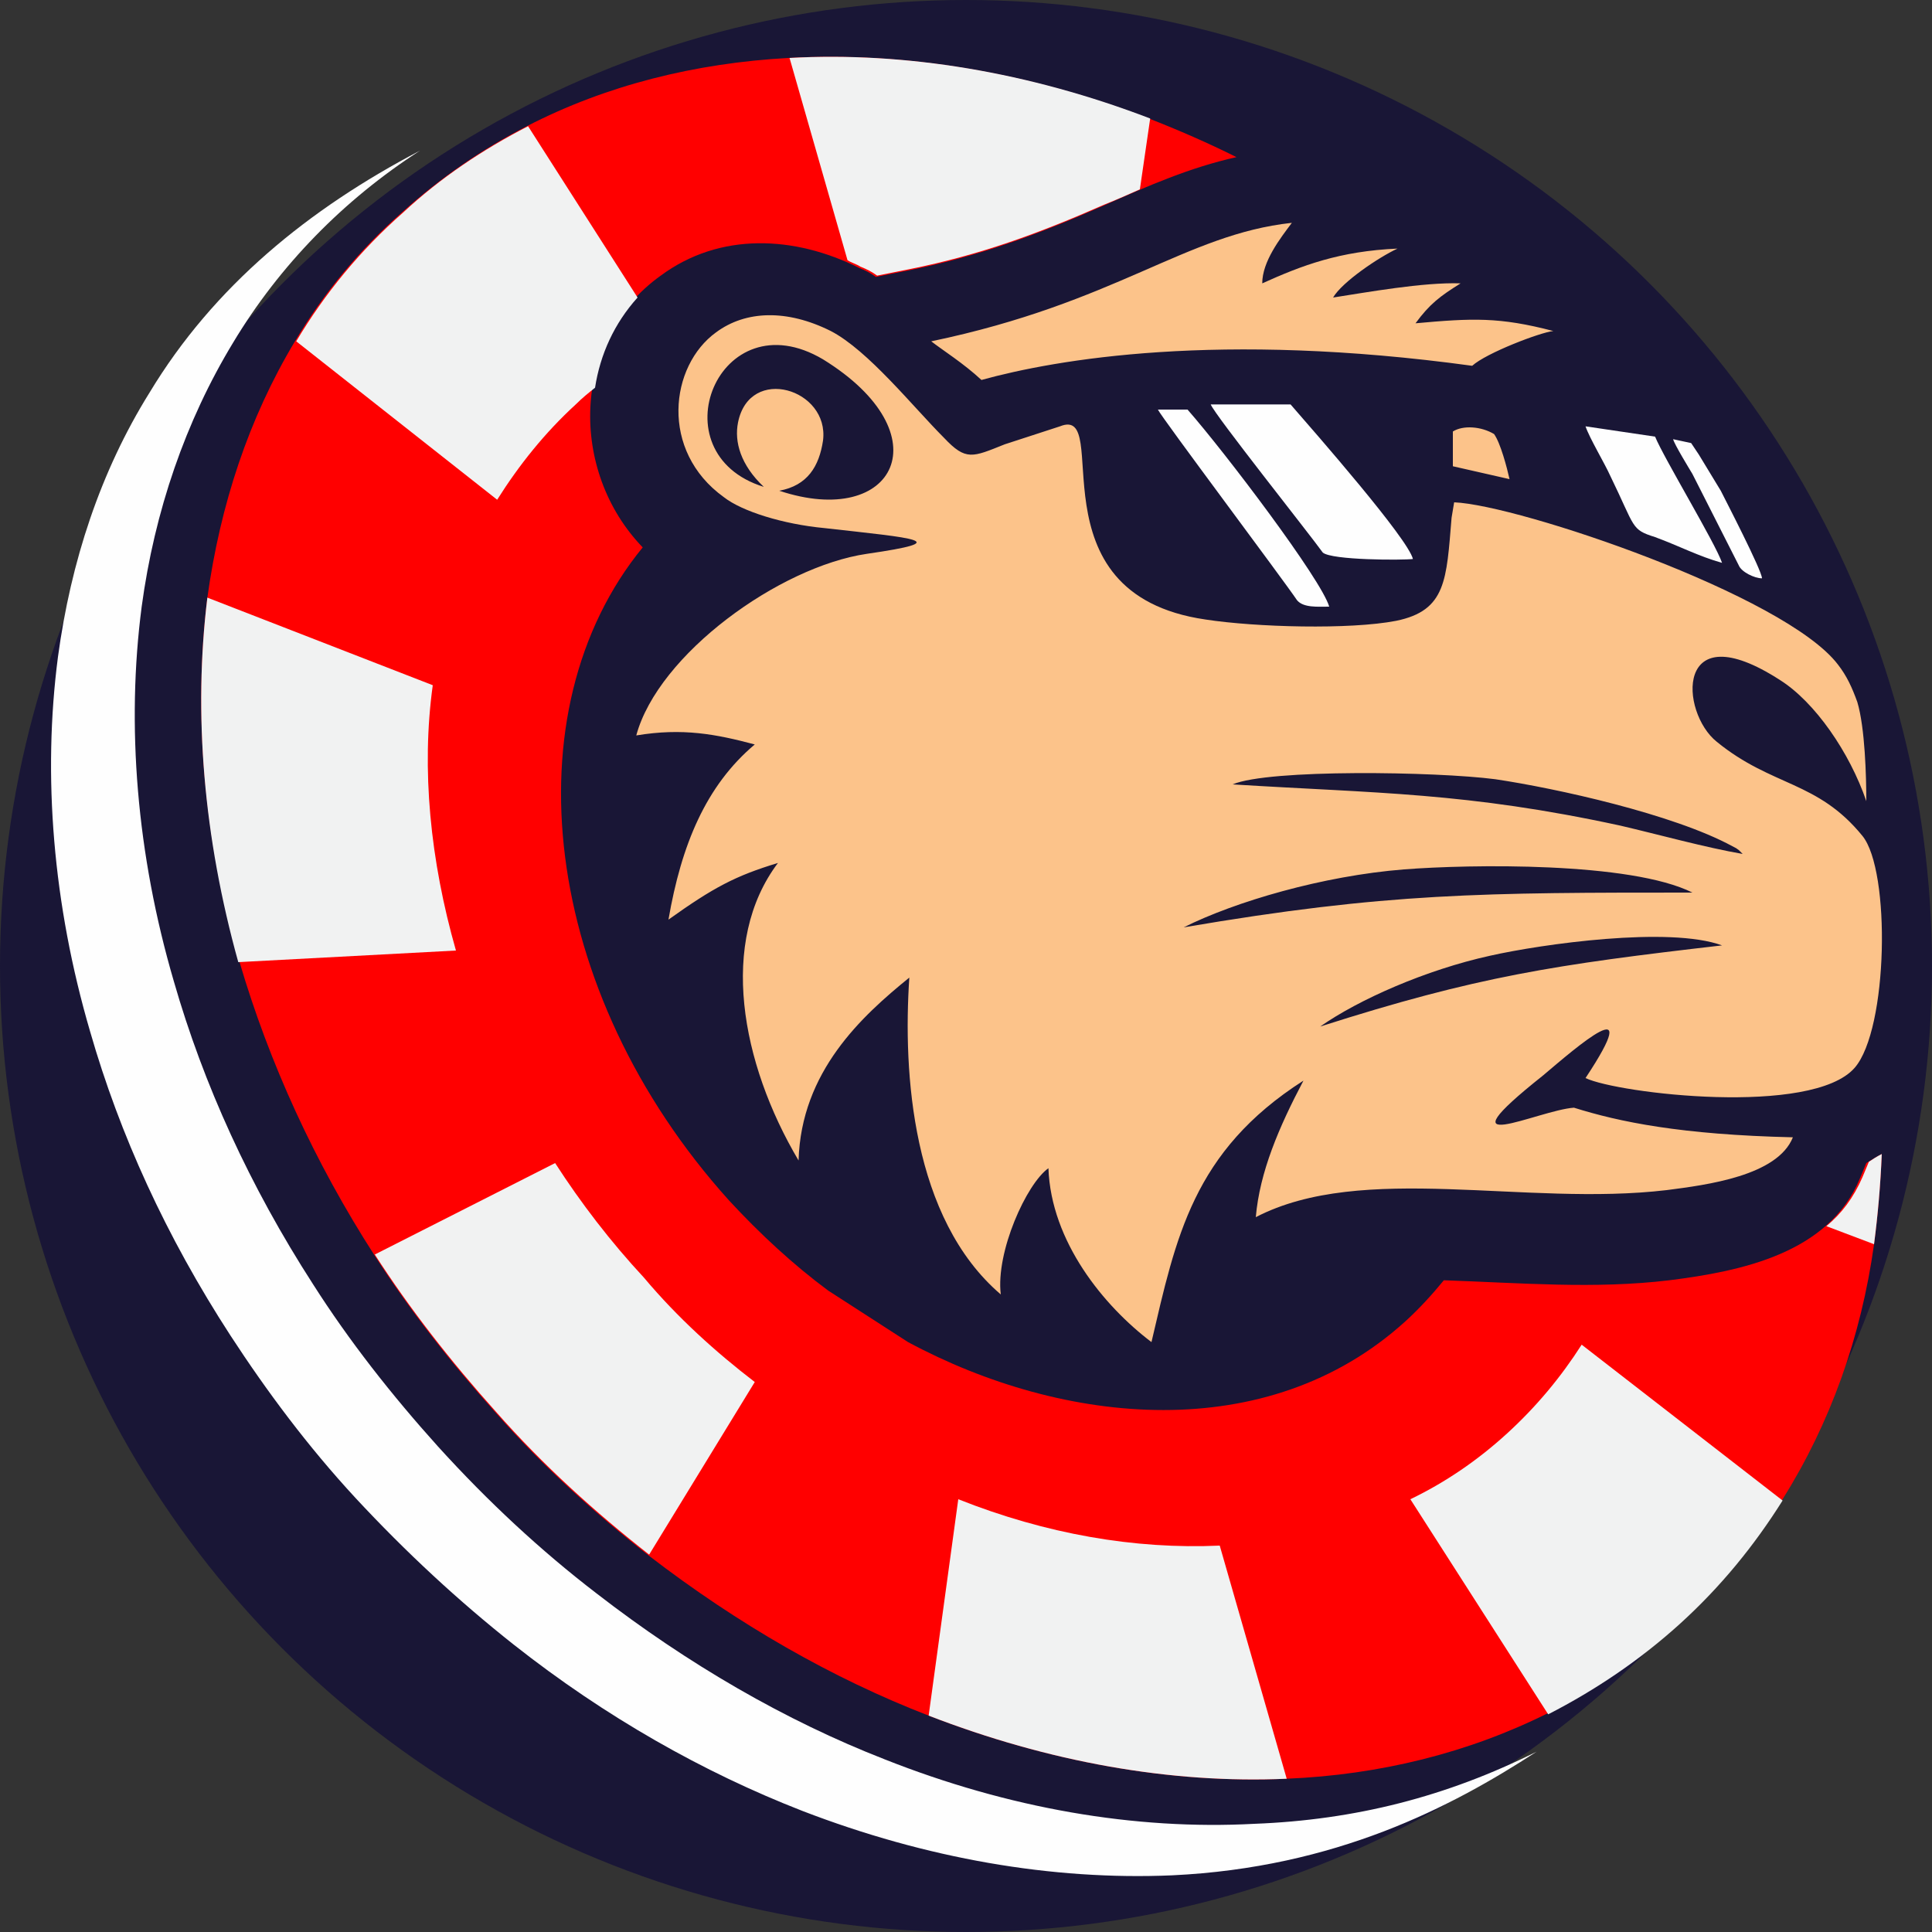 <?xml version="1.0" encoding="utf-8"?>
<!-- Generator: Adobe Illustrator 29.0.1, SVG Export Plug-In . SVG Version: 9.03 Build 54978)  -->
<!DOCTYPE svg PUBLIC "-//W3C//DTD SVG 1.1//EN" "http://www.w3.org/Graphics/SVG/1.1/DTD/svg11.dtd">
<svg version="1.1" id="Layer_1" xmlns:x="http://ns.adobe.com/Extensibility/1.0/" xmlns:i="http://ns.adobe.com/AdobeIllustrator/10.0/" xmlns:graph="http://ns.adobe.com/Graphs/1.0/"
	 xmlns="http://www.w3.org/2000/svg" xmlns:xlink="http://www.w3.org/1999/xlink" x="0px" y="0px" viewBox="0 0 150 150"
	 style="enable-background:new 0 0 150 150;" xml:space="preserve">
<rect x="0" y="0" width="150" height="150" fill="#333333" stroke="none"/>
<style type="text/css">
	.st0{fill:#191636;}
	.st1{fill:#FF0000;}
	.st2{fill:#F1F2F2;}
	.st3{fill:#FCC38A;}
	.st4{fill:#FEFEFE;}
</style>
<circle class="st0" cx="75" cy="75" r="75"/>
<g>
	<path class="st1" d="M146.1,89.6c-0.1,2.4-0.3,4.7-0.6,7c-1,7.2-3.4,13.9-7.1,19.8c-2.2,3.5-4.8,6.7-8,9.6c-3.1,2.8-6.5,5.1-10.2,7
		c-6.2,3.1-13.1,4.8-20.3,5.1c-9,0.4-18.5-1.3-27.8-4.9c-7.5-2.9-14.8-7.1-21.7-12.4c-4.2-3.3-8.2-6.9-11.9-11.1
		c-3.5-3.9-6.7-8-9.4-12.2c-4.7-7.3-8.2-15-10.5-22.8C15.8,65,15,55.4,16.1,46.4c1-7.2,3.2-13.9,6.8-19.9c2.2-3.7,5-7.1,8.3-10
		c3-2.7,6.2-4.9,9.7-6.7c6.2-3.2,13.1-4.9,20.3-5.3c9-0.5,18.6,1.1,28,4.7c2.3,0.9,4.6,1.9,6.8,3c-3.6,0.8-6.8,2.2-10.4,3.8
		c-5,2.2-9.6,3.9-15.1,5l-2.5,0.5c-0.4-0.3-0.8-0.5-1.3-0.7c-5-2.5-10.8-2.8-15.4,0.6c-7,5-7.1,15.2-1.4,21.1
		C39.5,55.2,42,77,56.6,93.2c2.4,2.6,5,5,7.7,7l6.2,4c12.1,6.5,27.9,8.1,38.6-1.6c1.1-1,2.1-2.1,3-3.2c5.9,0.2,11.7,0.7,17.5,0
		c5.6-0.7,12.4-2.1,14.8-7.9l0.5-1.2C145.4,90,145.7,89.8,146.1,89.6L146.1,89.6z"/>
	<path class="st2" d="M41,9.8l8.5,13.3c-1.8,2-2.9,4.4-3.3,7c-0.5,0.4-1,0.8-1.5,1.3c-2.4,2.2-4.4,4.7-6.1,7.4L23,26.5
		c2.2-3.7,5-7.1,8.3-10C34.2,13.8,37.5,11.6,41,9.8L41,9.8z"/>
	<path class="st2" d="M138.4,116.5c-2.2,3.5-4.8,6.7-8,9.6c-3.1,2.8-6.5,5.1-10.2,7l-10.7-16.7c2.7-1.3,5.2-3,7.5-5.1
		c2.3-2.1,4.2-4.4,5.8-6.9L138.4,116.5z"/>
	<path class="st2" d="M58.6,107.3l-8.2,13.4c-4.2-3.3-8.2-6.9-11.9-11.1c-3.5-3.9-6.7-8-9.4-12.2l14-7.1c2,3.1,4.3,6.1,6.9,8.9
		C52.6,102.3,55.6,105,58.6,107.3z"/>
	<path class="st2" d="M33.6,53.2c-0.9,6.5-0.2,13.6,1.8,20.6l-16.9,0.9C15.8,65,15,55.4,16.1,46.4L33.6,53.2L33.6,53.2z"/>
	<path class="st2" d="M146.1,89.6c-0.1,2.4-0.3,4.7-0.6,7l-3.7-1.4c1.2-1,2.1-2.2,2.8-3.8l0.5-1.2C145.4,90,145.7,89.8,146.1,89.6
		L146.1,89.6z"/>
	<path class="st2" d="M89.3,9.2l-0.8,5.5c-0.9,0.4-1.8,0.8-2.8,1.2c-5,2.2-9.6,3.9-15.1,5l-2.5,0.5c-0.4-0.3-0.8-0.5-1.3-0.7
		c-0.3-0.2-0.7-0.3-1-0.5L61.3,4.5C70.3,4,79.9,5.6,89.3,9.2z"/>
	<path class="st2" d="M94.7,120l5.2,18.1c-9,0.4-18.5-1.3-27.8-4.9l2.3-16.8C81.2,119.1,88.1,120.3,94.7,120L94.7,120z"/>
	<path class="st3" d="M117.2,37.2c-0.2-0.9-0.7-2.8-1.2-3.5c-1-0.6-2.4-0.7-3.2-0.2l0,2.7L117.2,37.2L117.2,37.2z M142.7,51.6
		c0.7,0.9,1.1,1.8,1.5,2.9c0.6,2,0.7,5.8,0.7,7.7c-1.3-3.8-4-7.7-6.7-9.4c-8.2-5.3-7.8,2.5-4.9,4.8c4.3,3.5,7.8,3,11.3,7.3
		c2.2,2.7,2,15-0.6,18c-3.3,3.8-18.4,2-20.9,0.8c4.7-7.1-0.7-2.4-3.3-0.2c-8.3,6.6-0.4,2.7,2.4,2.5c3.5,1.1,8.3,2.1,17,2.3
		c-1.2,3-6.7,3.7-9.8,4.1c-11,1.3-23.6-2.2-31.9,2.1c0.3-3.5,1.8-7,3.7-10.6c-8.6,5.5-9.9,12.2-11.8,20.3c-3.7-2.8-7.8-7.8-8-13.5
		c-1.7,1.2-4.1,6.5-3.7,9.8c-6.9-5.9-7.6-17.2-7.1-24.6c-3.7,3-8.4,7.3-8.6,14.2c-4.5-7.6-6.2-17-1.6-23.1c-3.3,1-5,1.9-8.5,4.4
		c1-5.8,2.9-10.4,6.7-13.6c-3-0.8-5.6-1.3-9.2-0.7c1.7-6.3,11.1-13.1,17.9-14.1c6.9-1,3.8-1.2-3.3-2c-3.2-0.3-6.4-1.3-7.8-2.4
		c-5-3.6-4.2-10.2-0.6-12.8c2.3-1.7,5.5-1.8,8.9-0.1c2.9,1.5,6.4,5.9,8.8,8.3c1.7,1.8,2.2,1.5,4.7,0.5l4.3-1.4
		c4.2-1.7-2.5,13,11.3,15c3.9,0.6,11.2,0.8,14.8,0.1c3.9-0.8,3.9-3.2,4.3-8l0.2-1.2C117.9,39.2,138.6,46.2,142.7,51.6L142.7,51.6z
		 M102.5,79.7c12.2-3.9,18.2-4.8,31.2-6.3c-4.1-1.5-14-0.1-18,0.8C110.7,75.3,105.5,77.6,102.5,79.7L102.5,79.7z M95.7,60.9
		c11.2,0.7,18.1,0.6,30.1,3.2c3,0.7,6.6,1.7,9.5,2.2L135,66c-0.3-0.2-0.1-0.1-0.5-0.3c-4.6-2.5-13.7-4.5-18.4-5.2
		C111.5,59.9,98.5,59.7,95.7,60.9L95.7,60.9z M91.9,72c15.8-2.7,23.3-2.7,39.5-2.7c-4.8-2.4-17.3-2.2-22.4-1.8
		C102.7,68,95.9,70,91.9,72z M59.3,37.8c-1.8-1.7-2.3-3.5-2-5c0.9-4.5,7.1-2.6,6.6,1.4c-0.3,2-1.2,3.5-3.4,3.9
		c9,3,12.8-4.4,3.4-10.2C55.8,23.1,50.9,35.2,59.3,37.8L59.3,37.8z M76.2,29.5c-1.4-1.3-3-2.3-3.9-3c14.4-3,19.7-8.3,28-9.2
		c-0.9,1.2-2.3,3-2.3,4.7c3.1-1.4,6-2.5,10.5-2.7c-1.5,0.7-4.3,2.6-5,3.8c2.6-0.4,7-1.2,9.9-1.1c-1.6,1-2.4,1.6-3.5,3.1
		c4.4-0.4,6.5-0.5,10.7,0.6c-1,0.1-5.2,1.7-6.3,2.7C94.6,25.7,82,27.9,76.2,29.5L76.2,29.5z"/>
	<path class="st4" d="M136.8,44.9c0-0.6-2.9-6.2-3.2-6.8l-1.7-2.8c-0.2-0.3-0.4-0.6-0.6-0.9l-1.4-0.3c0.1,0.4,1.2,2.2,1.5,2.7
		l3.6,7.1C135.2,44.4,136.2,44.9,136.8,44.9L136.8,44.9z M109.7,43.4c-0.4-1.6-7.5-9.7-9.5-12L94,31.4c0.3,0.8,7.7,10.1,8.7,11.5
		C103.4,43.5,108.9,43.5,109.7,43.4z M103.2,47.1c-0.6-2.1-8.1-12-11-15.3l-2.3,0c0.2,0.5,9.8,13.3,10.8,14.8
		C101.2,47.2,102.3,47.1,103.2,47.1z M133.7,43.7c-0.5-1.5-4.5-8.1-5.2-9.8l-5.4-0.8c0.3,0.9,1.5,2.9,1.9,3.8c2,4.1,1.6,4.2,3.5,4.8
		C130.4,42.4,131.9,43.2,133.7,43.7L133.7,43.7z"/>
	<path class="st4" d="M119.3,136c-6.6,4.3-15.6,9-28.3,9.6c-9.3,0.4-19.1-1.3-28.7-5c-7.7-3-15.3-7.3-22.4-12.9
		c-4.3-3.4-8.4-7.2-12.3-11.4c-3.7-4-6.9-8.3-9.7-12.6C12.9,96,9.3,88.1,7,80.1C4.1,70.2,3.3,60.2,4.5,51c1-7.4,3.3-14.4,7.1-20.5
		c5-8.3,12.4-14.3,21-18.8c-5.9,3.8-10.9,8.9-14.5,14.9c-3.7,6.1-6.1,13.1-7.1,20.5c-1.2,9.2-0.4,19.2,2.5,29.1
		c2.3,8,5.9,15.9,10.8,23.5c2.8,4.4,6.1,8.6,9.7,12.6c3.9,4.3,8,8.1,12.3,11.4c7.1,5.5,14.7,9.9,22.4,12.9c9.6,3.8,19.4,5.5,28.7,5
		C105.2,141.3,112.3,139.5,119.3,136L119.3,136z"/>
</g>
</svg>
